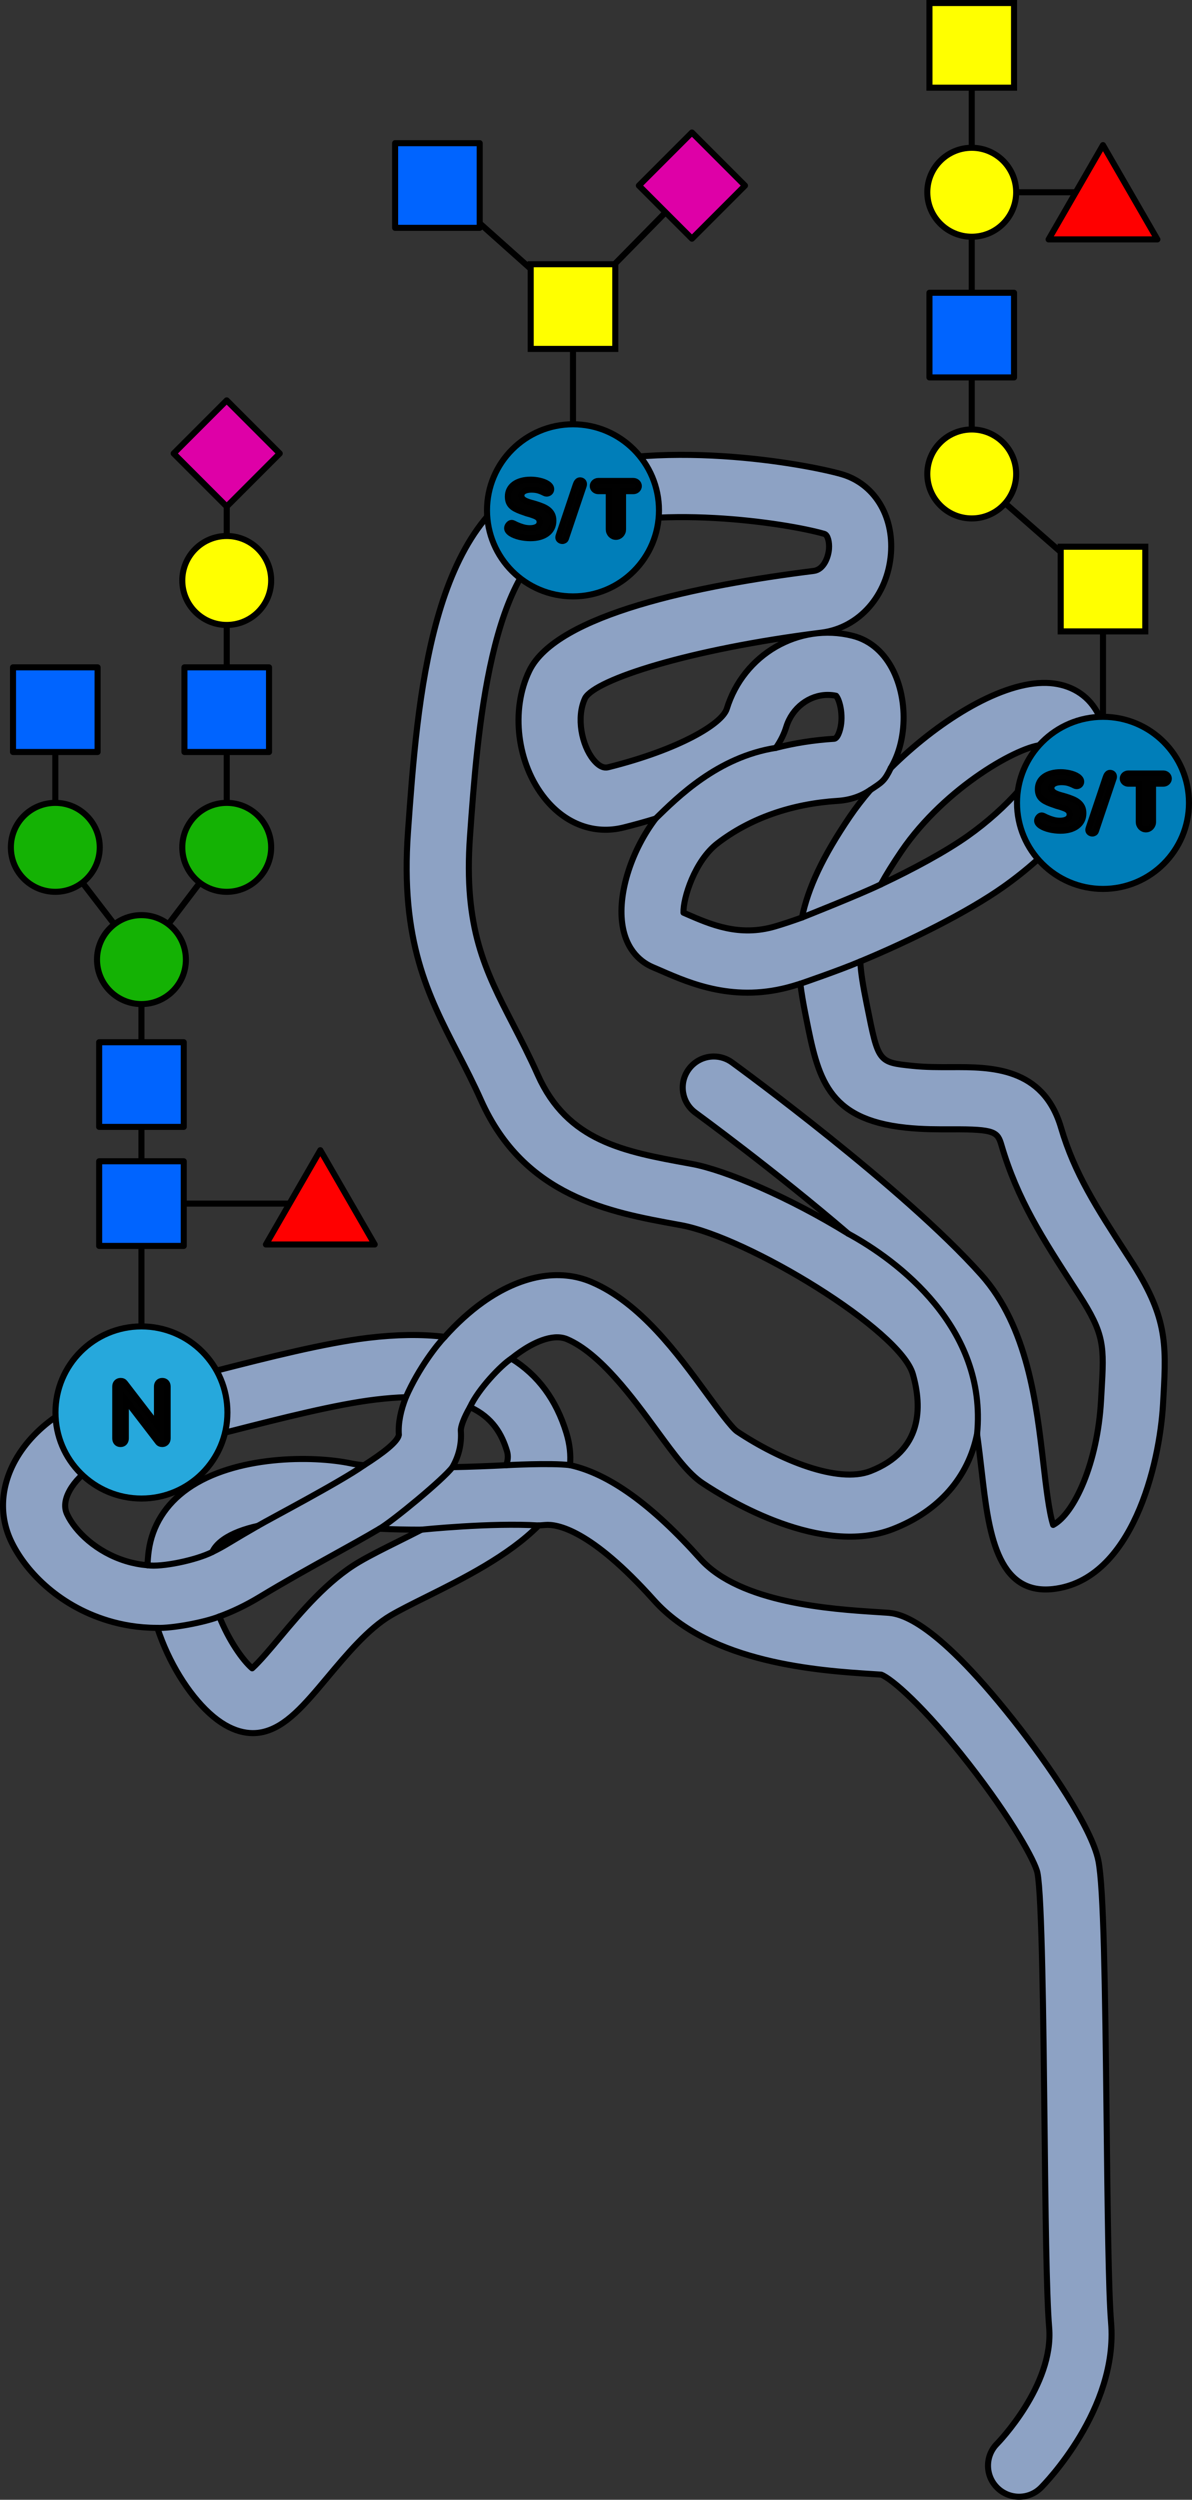 <?xml version="1.0" encoding="utf-8"?>
<!-- Generator: Adobe Illustrator 16.0.0, SVG Export Plug-In . SVG Version: 6.00 Build 0)  -->
<!DOCTYPE svg PUBLIC "-//W3C//DTD SVG 1.1//EN" "http://www.w3.org/Graphics/SVG/1.1/DTD/svg11.dtd">
<svg version="1.1" id="Layer_1" xmlns="http://www.w3.org/2000/svg" xmlns:xlink="http://www.w3.org/1999/xlink" x="0px" y="0px"
	 width="196.927px" height="412.644px" viewBox="-0.564 0.363 196.927 412.644"
	 enable-background="new -0.564 0.363 196.927 412.644" xml:space="preserve">
<rect x="-0.564" y="0.363" width="196.927" height="412.644" fill="#333333" stroke="none"/>
<g>
	<path id="changecolor" fill="#8DA2C4" d="M167.794,412.506c-1.312,0-2.627-0.501-3.629-1.504c-2.002-2.001-2.004-5.244-0.008-7.249
		l0,0c0.094-0.097,9.404-9.62,8.609-19.155c-0.459-5.5-0.609-19.285-0.77-33.881c-0.185-16.673-0.412-37.423-1.168-41.196
		c-0.371-1.866-4.231-8.871-11.332-17.979c-7.509-9.627-12.791-14.095-14.479-14.741l-1.406-0.093
		c-8.687-0.556-26.763-1.711-36.132-12.186c-10.466-11.694-16.039-12.597-17.943-12.43c-0.283,0.023-0.659,0.053-1.115,0.084
		c-4.991,5.043-12.608,8.832-18.557,11.792c-2.252,1.12-4.38,2.18-5.892,3.068c-3.699,2.177-7.267,6.435-10.415,10.19
		c-3.836,4.579-6.866,8.196-10.744,9.058c-1.985,0.441-5.125,0.251-8.826-3.155c-3.444-3.168-6.688-8.354-8.556-14.051
		c-0.027,0-0.057,0-0.084,0c-3.118,0-5.837-0.52-8.052-1.19c-8.507-2.581-13.874-8.508-16.061-13.193
		c-1.96-4.198-1.695-8.924,0.744-13.301c3.256-5.841,10.059-10.308,16.926-11.116c3.557-0.418,9.793-2.007,16.396-3.689
		c8.313-2.119,17.736-4.521,24.951-5.387c4.691-0.562,8.91-0.615,12.65-0.162c1.97-2.207,4.144-4.183,6.295-5.715
		c6.242-4.44,12.63-5.622,17.986-3.328c8.057,3.453,14.162,11.795,19.066,18.498c1.705,2.331,4.043,5.521,4.963,6.161
		c7.123,4.748,16.693,8.622,22.022,6.546c8.615-3.351,8.568-10.55,7.013-15.998c-2.086-7.298-27.265-22.592-38.351-24.605
		l-0.438-0.079c-11.33-2.057-25.431-4.616-32.546-20.527c-1.253-2.803-2.574-5.361-3.851-7.834
		c-4.892-9.479-9.512-18.432-8.223-36.49c1.573-22.021,3.727-52.177,22.965-58.95c18.21-6.412,42.991-1.705,48.631-0.094
		c5.386,1.539,8.678,6.817,8.19,13.137c-0.531,6.894-5.256,12.253-11.485,13.032c-21.853,2.73-37.27,7.722-39.021,10.78
		c-1.544,3.186-0.553,7.84,1.348,10.178c1.266,1.56,2.163,1.333,2.504,1.249c11.66-2.914,18.77-7.145,19.539-9.644
		c2.762-8.979,11.896-14.271,20.777-12.044c6.258,1.564,8.94,8.838,8.356,15.215c-0.233,2.541-0.947,4.784-2.052,6.626
		c7.537-7.478,17.59-13.887,25.053-14.061c3.506-0.088,6.473,1.233,8.322,3.701c1.843,2.454,2.545,5.47,2.031,8.722
		c-1.227,7.792-9.479,16.086-16.795,21.249c-5.871,4.146-15.252,8.833-23.64,12.311c0.112,2.083,0.504,4.227,0.997,6.699
		l0.126,0.624c1.858,9.313,1.858,9.313,7.485,9.904c2.201,0.233,4.393,0.222,6.506,0.215c6.392-0.026,15.1-0.058,18.056,9.999
		c2.22,7.55,5.856,13.166,10.894,20.939l0.597,0.922c5.924,9.153,5.946,13.482,5.433,22.403l-0.076,1.351
		c-0.553,9.926-5.062,29.081-18.178,30.539c-9.413,1.041-10.665-9.771-11.768-19.315c-0.231-2.005-0.477-4.121-0.781-6.27
		c-1.438,7.097-6.247,12.71-13.898,15.685c-11.761,4.573-27.039-4.642-31.439-7.575c-2.396-1.598-4.559-4.552-7.551-8.639
		c-3.945-5.392-9.352-12.778-14.824-15.124c-2.519-1.078-5.883,0.81-7.666,2.03c-0.537,0.367-1.058,0.757-1.558,1.161
		c4.385,2.7,7.424,6.798,9.095,12.285c0.568,1.867,0.744,3.637,0.595,5.309c6.433,1.415,13.522,6.519,21.522,15.46
		c6.566,7.342,21.812,8.316,29.136,8.785l1.7,0.111c1.798,0.129,7.263,0.519,20.871,17.694c5.81,7.33,12.977,17.815,14.062,23.238
		c0.876,4.386,1.108,19.912,1.363,43.097c0.151,13.771,0.309,28.012,0.735,33.142c1.192,14.313-11.052,26.734-11.574,27.257
		C170.421,412.005,169.109,412.506,167.794,412.506z M35.671,267.205c1.545,3.907,3.864,7.217,5.423,8.551
		c1.237-1.112,3.133-3.373,4.596-5.12c3.499-4.176,7.854-9.374,13.078-12.446c1.822-1.072,4.107-2.208,6.524-3.411
		c1.164-0.578,2.451-1.221,3.79-1.909c-2.41-0.001-4.777-0.047-6.945-0.156c-2.37,1.404-4.974,2.845-7.747,4.378
		c-3.681,2.037-7.852,4.344-12.047,6.887C40.038,265.372,37.809,266.428,35.671,267.205z M66.49,231.003
		c-1.525,0.045-3.192,0.172-5.013,0.392c-6.551,0.785-15.63,3.101-23.64,5.143c-7.244,1.846-13.501,3.439-17.731,3.938
		c-3.634,0.428-7.485,2.916-9.158,5.919c-1.229,2.204-0.611,3.526-0.408,3.961c1.287,2.757,4.797,6.212,9.737,7.711
		c1.152,0.351,2.333,0.574,3.532,0.676c0.025-0.799,0.089-1.59,0.195-2.369c0.565-4.148,2.791-7.699,6.437-10.271
		c7.826-5.519,20.676-5.489,26.938-4.18c0.6,0.126,1.334,0.23,2.174,0.32c3.149-2.005,5.577-3.867,5.776-5.021
		C65.192,235.302,65.633,233.179,66.49,231.003z M42.032,252.247c-2.22,0.487-4.228,1.223-5.673,2.24
		c-1.017,0.718-1.553,1.427-1.848,2.069c0.837-0.401,1.674-0.854,2.51-1.36C38.715,254.171,40.393,253.188,42.032,252.247z
		 M117.362,174.762c1.048,0,2.104,0.318,3.015,0.981c1.15,0.837,28.332,20.664,41.16,35.03c7.668,8.588,9.129,21.238,10.301,31.404
		c0.389,3.37,0.896,7.77,1.586,9.91c3.496-1.872,7.336-10.216,7.91-20.528l0.078-1.369c0.442-7.688,0.547-9.514-3.804-16.235
		l-0.594-0.917c-5.3-8.184-9.484-14.645-12.126-23.626c-0.645-2.193-1.055-2.661-8.166-2.628c-2.275,0.007-4.864,0.02-7.621-0.272
		c-13.143-1.382-14.541-8.396-16.479-18.104l-0.123-0.62c-0.354-1.764-0.641-3.432-0.844-5.038c-0.43,0.135-0.846,0.262-1.25,0.381
		c-9.529,2.803-16.904-0.41-21.785-2.537c-0.459-0.199-0.897-0.391-1.32-0.567c-1.631-0.685-4.461-2.54-5.075-7.272
		c-0.687-5.274,1.683-12.21,5.526-17.264c-1.641,0.506-3.401,0.996-5.291,1.469c-4.813,1.202-9.54-0.524-12.96-4.737
		c-4.666-5.744-5.763-14.636-2.608-21.144c4.522-9.327,28.042-14.105,46.979-16.474c1.661-0.208,2.418-2.287,2.521-3.635
		c0.084-1.085-0.184-2.307-0.773-2.477c-6.289-1.798-28.021-5.157-42.403-0.095c-12.886,4.537-14.919,32.995-16.132,49.997
		c-1.084,15.184,2.529,22.187,7.104,31.051c1.342,2.6,2.729,5.289,4.099,8.354c4.905,10.969,14.222,12.659,25.009,14.617l0.438,0.08
		c5.535,1.005,16.127,5.522,25.837,11.512c-12.021-10.326-25.045-19.825-25.232-19.963c-2.293-1.667-2.799-4.877-1.131-7.169
		C114.21,175.495,115.777,174.762,117.362,174.762z M77.09,232.634c-1.012,1.758-1.545,3.204-1.521,3.896
		c0.158,2.209-0.341,4.185-1.389,6.021c3.077-0.064,6.149-0.183,8.875-0.324c0.304-0.788,0.367-1.567,0.136-2.332
		C82.371,237.201,80.873,234.363,77.09,232.634z M112.355,151.024c0.12,0.053,0.242,0.105,0.365,0.159
		c4.142,1.804,8.835,3.852,14.79,2.101c1.327-0.392,2.815-0.886,4.413-1.462c1.021-4.917,3.436-10.077,7.922-16.676
		c0.982-1.444,2.119-2.917,3.38-4.38c-1.547,1.044-3.362,1.672-5.371,1.797c-7.669,0.479-14.546,2.905-19.89,7.016
		C114.23,142.451,112.275,148.615,112.355,151.024z M171.808,123.323c-3.699,0-16.184,6.87-23.475,17.594
		c-1.359,2.001-2.475,3.795-3.377,5.437c5.472-2.583,10.733-5.438,14.33-7.976c6.604-4.662,12.012-10.879,12.574-14.46
		c0.042-0.264,0.047-0.453,0.033-0.592C171.865,123.325,171.837,123.323,171.808,123.323z M136.196,115.072
		c-3.043,0-5.887,2.102-6.87,5.303c-0.328,1.066-0.867,2.228-1.712,3.44c3.07-0.788,6.282-1.291,9.599-1.499
		c0.127-0.008,0.511-0.031,0.899-1.185c0.774-2.286,0.112-5.145-0.549-5.916C137.107,115.119,136.649,115.072,136.196,115.072z"/>
	<path fill="none" stroke="#000000" stroke-linecap="round" stroke-linejoin="round" stroke-miterlimit="10" d="M167.794,412.506
		c-1.312,0-2.627-0.501-3.629-1.504c-2.002-2.001-2.004-5.244-0.008-7.249l0,0c0.094-0.097,9.404-9.62,8.609-19.155
		c-0.459-5.5-0.609-19.285-0.77-33.881c-0.185-16.673-0.412-37.423-1.168-41.196c-0.371-1.866-4.231-8.871-11.332-17.979
		c-7.509-9.627-12.791-14.095-14.479-14.741l-1.406-0.093c-8.687-0.556-26.763-1.711-36.132-12.186
		c-10.466-11.694-16.039-12.597-17.943-12.43c-0.283,0.023-0.659,0.053-1.115,0.084c-4.991,5.043-12.608,8.832-18.557,11.792
		c-2.252,1.12-4.38,2.18-5.892,3.068c-3.699,2.177-7.267,6.435-10.415,10.19c-3.836,4.579-6.866,8.196-10.744,9.058
		c-1.985,0.441-5.125,0.251-8.826-3.155c-3.444-3.168-6.688-8.354-8.556-14.051c-0.027,0-0.057,0-0.084,0
		c-3.118,0-5.837-0.52-8.052-1.19c-8.507-2.581-13.874-8.508-16.061-13.193c-1.96-4.198-1.695-8.924,0.744-13.301
		c3.256-5.841,10.059-10.308,16.926-11.116c3.557-0.418,9.793-2.007,16.396-3.689c8.313-2.119,17.736-4.521,24.951-5.387
		c4.691-0.562,8.91-0.615,12.65-0.162c1.97-2.207,4.144-4.183,6.295-5.715c6.242-4.44,12.63-5.622,17.986-3.328
		c8.057,3.453,14.162,11.795,19.066,18.498c1.705,2.331,4.043,5.521,4.963,6.161c7.123,4.748,16.693,8.622,22.022,6.546
		c8.615-3.351,8.568-10.55,7.013-15.998c-2.086-7.298-27.265-22.592-38.351-24.605l-0.438-0.079
		c-11.33-2.057-25.431-4.616-32.546-20.527c-1.253-2.803-2.574-5.361-3.851-7.834c-4.892-9.479-9.512-18.432-8.223-36.49
		c1.573-22.021,3.727-52.177,22.965-58.95c18.21-6.412,42.991-1.705,48.631-0.094c5.386,1.539,8.678,6.817,8.19,13.137
		c-0.531,6.894-5.256,12.253-11.485,13.032c-21.853,2.73-37.27,7.722-39.021,10.78c-1.544,3.186-0.553,7.84,1.348,10.178
		c1.266,1.56,2.163,1.333,2.504,1.249c11.66-2.914,18.77-7.145,19.539-9.644c2.762-8.979,11.896-14.271,20.777-12.044
		c6.258,1.564,8.94,8.838,8.356,15.215c-0.233,2.541-0.947,4.784-2.052,6.626c7.537-7.478,17.59-13.887,25.053-14.061
		c3.506-0.088,6.473,1.233,8.322,3.701c1.843,2.454,2.545,5.47,2.031,8.722c-1.227,7.792-9.479,16.086-16.795,21.249
		c-5.871,4.146-15.252,8.833-23.64,12.311c0.112,2.083,0.504,4.227,0.997,6.699l0.126,0.624c1.858,9.313,1.858,9.313,7.485,9.904
		c2.201,0.233,4.393,0.222,6.506,0.215c6.392-0.026,15.1-0.058,18.056,9.999c2.22,7.55,5.856,13.166,10.894,20.939l0.597,0.922
		c5.924,9.153,5.946,13.482,5.433,22.403l-0.076,1.351c-0.553,9.926-5.062,29.081-18.178,30.539
		c-9.413,1.041-10.665-9.771-11.768-19.315c-0.231-2.005-0.477-4.121-0.781-6.27c-1.438,7.097-6.247,12.71-13.898,15.685
		c-11.761,4.573-27.039-4.642-31.439-7.575c-2.396-1.598-4.559-4.552-7.551-8.639c-3.945-5.392-9.352-12.778-14.824-15.124
		c-2.519-1.078-5.883,0.81-7.666,2.03c-0.537,0.367-1.058,0.757-1.558,1.161c4.385,2.7,7.424,6.798,9.095,12.285
		c0.568,1.867,0.744,3.637,0.595,5.309c6.433,1.415,13.522,6.519,21.522,15.46c6.566,7.342,21.812,8.316,29.136,8.785l1.7,0.111
		c1.798,0.129,7.263,0.519,20.871,17.694c5.81,7.33,12.977,17.815,14.062,23.238c0.876,4.386,1.108,19.912,1.363,43.097
		c0.151,13.771,0.309,28.012,0.735,33.142c1.192,14.313-11.052,26.734-11.574,27.257
		C170.421,412.005,169.109,412.506,167.794,412.506z M35.671,267.205c1.545,3.907,3.864,7.217,5.423,8.551
		c1.237-1.112,3.133-3.373,4.596-5.12c3.499-4.176,7.854-9.374,13.078-12.446c1.822-1.072,4.107-2.208,6.524-3.411
		c1.164-0.578,2.451-1.221,3.79-1.909c-2.41-0.001-4.777-0.047-6.945-0.156c-2.37,1.404-4.974,2.845-7.747,4.378
		c-3.681,2.037-7.852,4.344-12.047,6.887C40.038,265.372,37.809,266.428,35.671,267.205z M66.49,231.003
		c-1.525,0.045-3.192,0.172-5.013,0.392c-6.551,0.785-15.63,3.101-23.64,5.143c-7.244,1.846-13.501,3.439-17.731,3.938
		c-3.634,0.428-7.485,2.916-9.158,5.919c-1.229,2.204-0.611,3.526-0.408,3.961c1.287,2.757,4.797,6.212,9.737,7.711
		c1.152,0.351,2.333,0.574,3.532,0.676c0.025-0.799,0.089-1.59,0.195-2.369c0.565-4.148,2.791-7.699,6.437-10.271
		c7.826-5.519,20.676-5.489,26.938-4.18c0.6,0.126,1.334,0.23,2.174,0.32c3.149-2.005,5.577-3.867,5.776-5.021
		C65.192,235.302,65.633,233.179,66.49,231.003z M42.032,252.247c-2.22,0.487-4.228,1.223-5.673,2.24
		c-1.017,0.718-1.553,1.427-1.848,2.069c0.837-0.401,1.674-0.854,2.51-1.36C38.715,254.171,40.393,253.188,42.032,252.247z
		 M117.362,174.762c1.048,0,2.104,0.318,3.015,0.981c1.15,0.837,28.332,20.664,41.16,35.03c7.668,8.588,9.129,21.238,10.301,31.404
		c0.389,3.37,0.896,7.77,1.586,9.91c3.496-1.872,7.336-10.216,7.91-20.528l0.078-1.369c0.442-7.688,0.547-9.514-3.804-16.235
		l-0.594-0.917c-5.3-8.184-9.484-14.645-12.126-23.626c-0.645-2.193-1.055-2.661-8.166-2.628c-2.275,0.007-4.864,0.02-7.621-0.272
		c-13.143-1.382-14.541-8.396-16.479-18.104l-0.123-0.62c-0.354-1.764-0.641-3.432-0.844-5.038c-0.43,0.135-0.846,0.262-1.25,0.381
		c-9.529,2.803-16.904-0.41-21.785-2.537c-0.459-0.199-0.897-0.391-1.32-0.567c-1.631-0.685-4.461-2.54-5.075-7.272
		c-0.687-5.274,1.683-12.21,5.526-17.264c-1.641,0.506-3.401,0.996-5.291,1.469c-4.813,1.202-9.54-0.524-12.96-4.737
		c-4.666-5.744-5.763-14.636-2.608-21.144c4.522-9.327,28.042-14.105,46.979-16.474c1.661-0.208,2.418-2.287,2.521-3.635
		c0.084-1.085-0.184-2.307-0.773-2.477c-6.289-1.798-28.021-5.157-42.403-0.095c-12.886,4.537-14.919,32.995-16.132,49.997
		c-1.084,15.184,2.529,22.187,7.104,31.051c1.342,2.6,2.729,5.289,4.099,8.354c4.905,10.969,14.222,12.659,25.009,14.617l0.438,0.08
		c5.535,1.005,16.127,5.522,25.837,11.512c-12.021-10.326-25.045-19.825-25.232-19.963c-2.293-1.667-2.799-4.877-1.131-7.169
		C114.21,175.495,115.777,174.762,117.362,174.762z M77.09,232.634c-1.012,1.758-1.545,3.204-1.521,3.896
		c0.158,2.209-0.341,4.185-1.389,6.021c3.077-0.064,6.149-0.183,8.875-0.324c0.304-0.788,0.367-1.567,0.136-2.332
		C82.371,237.201,80.873,234.363,77.09,232.634z M112.355,151.024c0.12,0.053,0.242,0.105,0.365,0.159
		c4.142,1.804,8.835,3.852,14.79,2.101c1.327-0.392,2.815-0.886,4.413-1.462c1.021-4.917,3.436-10.077,7.922-16.676
		c0.982-1.444,2.119-2.917,3.38-4.38c-1.547,1.044-3.362,1.672-5.371,1.797c-7.669,0.479-14.546,2.905-19.89,7.016
		C114.23,142.451,112.275,148.615,112.355,151.024z M171.808,123.323c-3.699,0-16.184,6.87-23.475,17.594
		c-1.359,2.001-2.475,3.795-3.377,5.437c5.472-2.583,10.733-5.438,14.33-7.976c6.604-4.662,12.012-10.879,12.574-14.46
		c0.042-0.264,0.047-0.453,0.033-0.592C171.865,123.325,171.837,123.323,171.808,123.323z M136.196,115.072
		c-3.043,0-5.887,2.102-6.87,5.303c-0.328,1.066-0.867,2.228-1.712,3.44c3.07-0.788,6.282-1.291,9.599-1.499
		c0.127-0.008,0.511-0.031,0.899-1.185c0.774-2.286,0.112-5.145-0.549-5.916C137.107,115.119,136.649,115.072,136.196,115.072z"/>
	<path fill="none" stroke="#000000" stroke-linecap="round" stroke-linejoin="round" stroke-miterlimit="10" d="M143.225,130.765
		c1.931-1.289,2.323-1.438,3.371-3.613"/>
	<path fill="none" stroke="#000000" stroke-linecap="round" stroke-linejoin="round" stroke-miterlimit="10" d="M107.751,135.49
		c3.605-3.517,10.265-10.176,19.861-11.675"/>
	<path fill="none" stroke="#000000" stroke-linecap="round" stroke-linejoin="round" stroke-miterlimit="10" d="M139.572,204.009
		c8.084,4.386,22.998,15.48,21.285,33.077"/>
	<path fill="none" stroke="#000000" stroke-linecap="round" stroke-linejoin="round" stroke-miterlimit="10" d="M131.923,151.821
		c0,0,9.635-3.812,13.033-5.467"/>
	<path fill="none" stroke="#000000" stroke-linecap="round" stroke-linejoin="round" stroke-miterlimit="10" d="M131.656,162.75
		c0,0,6.569-2.248,9.911-3.677"/>
	<path fill="none" stroke="#000000" stroke-linecap="round" stroke-linejoin="round" stroke-miterlimit="10" d="M83.919,224.624
		c-1.699,1.088-5.47,5.032-6.829,8.01"/>
	<path fill="none" stroke="#000000" stroke-linecap="round" stroke-linejoin="round" stroke-miterlimit="10" d="M72.905,221.039
		c-1.18,1.206-4.282,5.112-6.414,9.964"/>
	<path fill="none" stroke="#000000" stroke-linecap="round" stroke-linejoin="round" stroke-miterlimit="10" d="M74.181,242.553
		c-1.486,1.991-9.871,8.897-12.044,10.159"/>
	<path fill="none" stroke="#000000" stroke-linecap="round" stroke-linejoin="round" stroke-miterlimit="10" d="M35.671,267.205
		c-2.437,0.971-7.841,1.985-10.322,1.874"/>
	<path fill="none" stroke="#000000" stroke-linecap="round" stroke-linejoin="round" stroke-miterlimit="10" d="M34.512,256.558
		c-2.668,1.354-8.401,2.539-10.702,2.184"/>
	<path fill="none" stroke="#000000" stroke-linecap="round" stroke-linejoin="round" stroke-miterlimit="10" d="M42.032,252.247
		c2.002-1.182,13.589-7.229,17.521-10.008"/>
	<path fill="none" stroke="#000000" stroke-linecap="round" stroke-linejoin="round" stroke-miterlimit="10" d="M83.056,242.229
		c0,0,7.3-0.41,10.553-0.011"/>
	<path fill="none" stroke="#000000" stroke-linecap="round" stroke-linejoin="round" stroke-miterlimit="10" d="M69.082,252.868
		c0,0,11.541-1.187,19.34-0.691"/>
</g>
<g>
	<g>
		<polyline fill="none" stroke="#000000" stroke-miterlimit="10" points="22.805,233.523 22.805,158.766 36.893,140.236 
			36.893,75.205 		"/>
		<polyline fill="none" stroke="#000000" stroke-miterlimit="10" points="22.805,158.766 8.573,140.236 8.573,117.509 		"/>
		<line fill="none" stroke="#000000" stroke-miterlimit="10" x1="22.805" y1="199.043" x2="52.356" y2="199.043"/>
	</g>
	<g>
		
			<rect x="30.694" y="69.007" transform="matrix(-0.707 -0.707 0.707 -0.707 9.8 154.468)" fill="#DE00A7" stroke="#000000" stroke-linecap="round" stroke-linejoin="round" stroke-miterlimit="10" width="12.395" height="12.395"/>
		
			<rect x="15.818" y="192.056" fill="#0064FF" stroke="#000000" stroke-linecap="round" stroke-linejoin="round" stroke-miterlimit="10" width="13.975" height="13.975"/>
		
			<rect x="15.818" y="172.406" fill="#0064FF" stroke="#000000" stroke-linecap="round" stroke-linejoin="round" stroke-miterlimit="10" width="13.975" height="13.976"/>
		
			<rect x="1.585" y="110.522" fill="#0064FF" stroke="#000000" stroke-linecap="round" stroke-linejoin="round" stroke-miterlimit="10" width="13.975" height="13.976"/>
		
			<rect x="29.906" y="110.522" fill="#0064FF" stroke="#000000" stroke-linecap="round" stroke-linejoin="round" stroke-miterlimit="10" width="13.975" height="13.976"/>
		<circle fill="#14B204" stroke="#000000" stroke-miterlimit="10" cx="22.805" cy="158.766" r="7.342"/>
		<circle fill="#14B204" stroke="#000000" stroke-miterlimit="10" cx="8.573" cy="140.236" r="7.342"/>
		<circle fill="#14B204" stroke="#000000" stroke-miterlimit="10" cx="36.893" cy="140.236" r="7.342"/>
		<circle fill="#FFFF00" stroke="#000000" stroke-miterlimit="10" cx="36.893" cy="96.183" r="7.342"/>
		<polygon fill="#FF0000" stroke="#000000" stroke-linecap="round" stroke-linejoin="round" stroke-miterlimit="10" points="
			43.37,205.793 52.356,190.229 61.341,205.793 		"/>
	</g>
	<g>
		<g>
			<g>
				<g>
					<g>
						<path fill="#26A8DC" stroke="#000000" stroke-linecap="round" stroke-linejoin="round" stroke-miterlimit="10" d="
							M37.01,233.523c0,7.847-6.36,14.207-14.206,14.207c-7.845,0-14.205-6.36-14.205-14.207c0-7.845,6.36-14.206,14.205-14.206
							C30.65,219.317,37.01,225.679,37.01,233.523z"/>
					</g>
				</g>
			</g>
		</g>
		<path fill="#010101" stroke="#000000" d="M26.89,228.572c0.16,0.171,0.24,0.396,0.24,0.678v8.535c0,0.279-0.082,0.51-0.246,0.684
			c-0.167,0.175-0.38,0.263-0.642,0.263c-0.31,0-0.547-0.111-0.713-0.335l-5.308-6.907v6.297c0,0.279-0.076,0.51-0.232,0.684
			c-0.154,0.175-0.368,0.263-0.64,0.263s-0.483-0.088-0.641-0.263c-0.153-0.174-0.23-0.403-0.23-0.684v-8.535
			c0-0.282,0.081-0.507,0.246-0.678c0.164-0.17,0.383-0.255,0.654-0.255c0.301,0,0.532,0.111,0.698,0.335l5.293,6.878v-6.28
			c0-0.282,0.08-0.507,0.24-0.678c0.159-0.17,0.37-0.255,0.632-0.255C26.515,228.317,26.73,228.402,26.89,228.572z"/>
	</g>
</g>
<g>
	<g>
		<polyline fill="none" stroke="#000000" stroke-miterlimit="10" points="181.658,133.335 181.658,97.601 159.975,78.601 
			159.975,7.851 		"/>
		<line fill="none" stroke="#000000" stroke-miterlimit="10" x1="159.975" y1="32.101" x2="181.658" y2="32.101"/>
	</g>
	<g>
		
			<rect x="152.988" y="48.69" fill="#0064FF" stroke="#000000" stroke-linecap="round" stroke-linejoin="round" stroke-miterlimit="10" width="13.975" height="13.976"/>
		<rect x="174.669" y="90.613" fill="#FFFF00" stroke="#000000" stroke-miterlimit="10" width="13.976" height="13.976"/>
		<rect x="152.988" y="0.863" fill="#FFFF00" stroke="#000000" stroke-miterlimit="10" width="13.975" height="13.976"/>
		<circle fill="#FFFF00" stroke="#000000" stroke-miterlimit="10" cx="159.975" cy="78.601" r="7.342"/>
		<circle fill="#FFFF00" stroke="#000000" stroke-miterlimit="10" cx="159.975" cy="32.101" r="7.342"/>
		<polygon fill="#FF0000" stroke="#000000" stroke-linecap="round" stroke-linejoin="round" stroke-miterlimit="10" points="
			172.671,39.883 181.656,24.318 190.643,39.883 		"/>
		<g>
			<g>
				<g>
					<g>
						<g>
							<g>
								<path fill="#007EB9" stroke="#000000" stroke-linecap="round" stroke-linejoin="round" stroke-miterlimit="10" d="
									M195.863,132.894c0,7.846-6.359,14.207-14.205,14.207s-14.205-6.361-14.205-14.207c0-7.845,6.359-14.206,14.205-14.206
									C189.501,118.688,195.863,125.049,195.863,132.894z"/>
							</g>
						</g>
					</g>
				</g>
			</g>
			<g>
				<path fill="#010101" stroke="#000000" d="M173.134,130.457c0,0.203,0.068,0.375,0.203,0.514c0.136,0.14,0.312,0.26,0.529,0.362
					c0.219,0.102,0.465,0.189,0.739,0.267c0.274,0.076,0.554,0.154,0.832,0.235c0.448,0.135,0.854,0.278,1.222,0.432
					s0.68,0.334,0.939,0.546c0.261,0.211,0.462,0.462,0.604,0.752c0.143,0.29,0.213,0.639,0.213,1.044
					c0,0.444-0.088,0.845-0.264,1.2c-0.176,0.356-0.429,0.658-0.759,0.908s-0.729,0.441-1.196,0.575
					c-0.468,0.133-0.992,0.2-1.576,0.2c-0.302,0-0.604-0.019-0.908-0.055c-0.305-0.036-0.6-0.087-0.883-0.154
					c-0.283-0.068-0.551-0.15-0.8-0.248c-0.25-0.098-0.468-0.208-0.653-0.33c-0.187-0.122-0.332-0.258-0.438-0.403
					c-0.106-0.146-0.159-0.302-0.159-0.467c0-0.106,0.021-0.209,0.066-0.312c0.045-0.102,0.102-0.193,0.172-0.275
					c0.068-0.083,0.146-0.149,0.234-0.2c0.086-0.051,0.172-0.076,0.256-0.076c0.076,0,0.15,0.013,0.224,0.038
					s0.146,0.056,0.22,0.092c0.073,0.036,0.149,0.075,0.229,0.118c0.078,0.043,0.162,0.081,0.251,0.114
					c0.292,0.131,0.62,0.25,0.983,0.354c0.363,0.106,0.744,0.159,1.143,0.159c0.217,0,0.421-0.02,0.613-0.061
					c0.191-0.04,0.36-0.103,0.508-0.185c0.146-0.083,0.261-0.188,0.346-0.321c0.085-0.132,0.127-0.289,0.127-0.476
					c0-0.14-0.025-0.265-0.076-0.375s-0.121-0.207-0.209-0.289c-0.09-0.083-0.193-0.155-0.312-0.216
					c-0.118-0.062-0.243-0.116-0.374-0.162l-0.286-0.102c-0.056-0.018-0.108-0.035-0.159-0.055s-0.105-0.037-0.164-0.054
					l-0.33-0.095c-0.072-0.018-0.134-0.033-0.185-0.048c-0.052-0.016-0.097-0.029-0.138-0.044c-0.039-0.016-0.078-0.03-0.116-0.046
					c-0.038-0.015-0.083-0.029-0.134-0.047l-0.597-0.209c-0.386-0.14-0.716-0.286-0.989-0.438c-0.275-0.152-0.5-0.324-0.674-0.515
					c-0.174-0.189-0.302-0.406-0.385-0.649c-0.082-0.244-0.124-0.526-0.124-0.849c0-0.423,0.088-0.806,0.265-1.148
					c0.176-0.343,0.428-0.635,0.756-0.876s0.726-0.427,1.192-0.56c0.468-0.132,0.993-0.196,1.577-0.196
					c0.212,0,0.441,0.014,0.691,0.041s0.5,0.068,0.748,0.124c0.25,0.055,0.49,0.126,0.722,0.213
					c0.229,0.086,0.437,0.188,0.612,0.305c0.179,0.116,0.32,0.249,0.429,0.396s0.162,0.312,0.162,0.495
					c0,0.105-0.021,0.202-0.062,0.292c-0.039,0.089-0.094,0.164-0.162,0.229c-0.066,0.063-0.146,0.113-0.236,0.149
					c-0.092,0.035-0.186,0.054-0.282,0.054c-0.127,0-0.244-0.027-0.351-0.083c-0.198-0.103-0.383-0.188-0.556-0.26
					c-0.171-0.072-0.342-0.131-0.511-0.179c-0.169-0.047-0.344-0.081-0.523-0.102c-0.179-0.021-0.377-0.032-0.594-0.032
					c-0.203,0-0.402,0.019-0.6,0.054c-0.197,0.036-0.373,0.094-0.527,0.172s-0.279,0.179-0.374,0.302
					C173.182,130.128,173.134,130.279,173.134,130.457z"/>
				<path fill="#010101" stroke="#000000" d="M180.5,137.521c-0.057,0.161-0.14,0.273-0.252,0.336
					c-0.111,0.063-0.228,0.096-0.347,0.096c-0.075,0-0.153-0.014-0.231-0.038c-0.078-0.025-0.149-0.063-0.215-0.114
					c-0.066-0.051-0.119-0.112-0.158-0.184c-0.041-0.072-0.062-0.157-0.062-0.255c0-0.084,0.019-0.181,0.054-0.289
					c0.037-0.107,0.071-0.215,0.104-0.32c0.448-1.347,0.897-2.683,1.346-4.008c0.449-1.327,0.897-2.663,1.347-4.01
					c0.033-0.105,0.072-0.206,0.117-0.302c0.045-0.095,0.096-0.18,0.155-0.254s0.126-0.132,0.2-0.174s0.158-0.063,0.257-0.063
					c0.085,0,0.166,0.014,0.244,0.038c0.078,0.025,0.147,0.064,0.21,0.118c0.062,0.053,0.109,0.118,0.146,0.196
					c0.035,0.079,0.055,0.17,0.055,0.275c0,0.084-0.018,0.18-0.049,0.282c-0.031,0.104-0.063,0.202-0.099,0.295
					c-0.474,1.405-0.944,2.8-1.411,4.187C181.444,134.721,180.973,136.117,180.5,137.521z"/>
				<path fill="#010101" stroke="#000000" d="M185.83,129.727c-0.121,0-0.238-0.021-0.349-0.065
					c-0.11-0.045-0.206-0.105-0.289-0.182c-0.082-0.076-0.147-0.165-0.196-0.267c-0.049-0.103-0.072-0.209-0.072-0.324
					s0.023-0.223,0.072-0.327c0.049-0.104,0.114-0.192,0.196-0.27c0.083-0.076,0.179-0.138,0.289-0.182
					c0.11-0.045,0.228-0.066,0.349-0.066h5.797c0.123,0,0.238,0.021,0.349,0.066c0.11,0.044,0.207,0.104,0.289,0.182
					c0.083,0.076,0.147,0.166,0.196,0.27c0.05,0.104,0.072,0.213,0.072,0.327s-0.022,0.222-0.072,0.324
					c-0.049,0.102-0.113,0.189-0.196,0.267c-0.082,0.076-0.179,0.137-0.289,0.182c-0.108,0.044-0.226,0.065-0.349,0.065h-1.701
					v6.303c0,0.174-0.03,0.335-0.092,0.486c-0.062,0.15-0.146,0.281-0.254,0.395c-0.108,0.111-0.233,0.199-0.375,0.263
					c-0.143,0.062-0.295,0.095-0.461,0.095c-0.164,0-0.318-0.032-0.459-0.095c-0.143-0.063-0.267-0.151-0.373-0.263
					c-0.104-0.112-0.188-0.244-0.25-0.395c-0.062-0.149-0.092-0.312-0.092-0.486v-6.303H185.83z"/>
			</g>
		</g>
	</g>
</g>
<g>
	<polyline fill="none" stroke="#000000" stroke-miterlimit="10" points="94.099,86.577 94.099,50.97 113.74,30.986 	"/>
	<line fill="none" stroke="#000000" stroke-miterlimit="10" x1="94.099" y1="50.97" x2="71.699" y2="30.986"/>
	<g>
		<rect x="87.112" y="43.982" fill="#FFFF00" stroke="#000000" stroke-miterlimit="10" width="13.976" height="13.976"/>
		
			<rect x="64.712" y="23.999" fill="#0064FF" stroke="#000000" stroke-linecap="round" stroke-linejoin="round" stroke-miterlimit="10" width="13.975" height="13.975"/>
		
			<rect x="107.541" y="24.788" transform="matrix(-0.707 -0.707 0.707 -0.707 172.254 133.32)" fill="#DE00A7" stroke="#000000" stroke-linecap="round" stroke-linejoin="round" stroke-miterlimit="10" width="12.395" height="12.394"/>
		<g>
			<g>
				<g>
					<g>
						<g>
							<g>
								<path fill="#007EB9" stroke="#000000" stroke-linecap="round" stroke-linejoin="round" stroke-miterlimit="10" d="
									M108.304,84.606c0,7.847-6.36,14.207-14.206,14.207c-7.845,0-14.205-6.36-14.205-14.207c0-7.845,6.36-14.206,14.205-14.206
									C101.944,70.4,108.304,76.762,108.304,84.606z"/>
							</g>
						</g>
					</g>
				</g>
			</g>
			<g>
				<path fill="#010101" stroke="#000000" d="M85.575,82.169c0,0.203,0.068,0.375,0.203,0.514c0.136,0.14,0.312,0.26,0.53,0.362
					c0.218,0.102,0.465,0.189,0.739,0.267c0.275,0.076,0.553,0.154,0.832,0.235c0.448,0.135,0.855,0.279,1.222,0.432
					c0.367,0.153,0.68,0.334,0.939,0.546c0.261,0.211,0.462,0.462,0.604,0.752s0.212,0.639,0.212,1.044
					c0,0.444-0.087,0.845-0.263,1.2c-0.176,0.356-0.429,0.658-0.759,0.908s-0.729,0.441-1.196,0.575
					c-0.468,0.133-0.993,0.2-1.577,0.2c-0.301,0-0.604-0.019-0.908-0.055c-0.305-0.036-0.599-0.087-0.883-0.154
					c-0.283-0.068-0.55-0.15-0.799-0.248c-0.25-0.098-0.468-0.208-0.654-0.33s-0.332-0.257-0.438-0.403
					c-0.106-0.146-0.159-0.302-0.159-0.467c0-0.106,0.022-0.209,0.066-0.312c0.045-0.102,0.102-0.193,0.172-0.275
					c0.069-0.083,0.147-0.149,0.234-0.2s0.173-0.076,0.257-0.076c0.076,0,0.15,0.013,0.223,0.038
					c0.073,0.025,0.145,0.056,0.219,0.092c0.074,0.036,0.15,0.075,0.229,0.118s0.162,0.081,0.251,0.114
					c0.292,0.131,0.62,0.25,0.983,0.354c0.364,0.106,0.745,0.159,1.143,0.159c0.217,0,0.421-0.02,0.613-0.061
					c0.192-0.04,0.361-0.103,0.508-0.185c0.146-0.083,0.261-0.188,0.346-0.32c0.085-0.133,0.127-0.29,0.127-0.477
					c0-0.14-0.025-0.265-0.076-0.375c-0.051-0.109-0.121-0.207-0.209-0.289c-0.09-0.083-0.193-0.155-0.312-0.216
					c-0.118-0.062-0.243-0.116-0.374-0.162l-0.286-0.102c-0.055-0.018-0.108-0.035-0.159-0.055c-0.051-0.02-0.105-0.036-0.164-0.054
					l-0.33-0.095c-0.072-0.018-0.134-0.033-0.185-0.048c-0.051-0.016-0.097-0.029-0.137-0.044c-0.04-0.016-0.079-0.03-0.117-0.045
					c-0.038-0.016-0.083-0.03-0.134-0.048l-0.596-0.209c-0.386-0.14-0.716-0.285-0.99-0.438c-0.275-0.152-0.5-0.324-0.674-0.514
					c-0.173-0.19-0.301-0.407-0.384-0.65c-0.082-0.244-0.124-0.526-0.124-0.848c0-0.424,0.088-0.807,0.264-1.149
					s0.428-0.635,0.756-0.876c0.328-0.241,0.726-0.427,1.193-0.559c0.467-0.133,0.993-0.197,1.577-0.197
					c0.212,0,0.442,0.014,0.692,0.041c0.249,0.028,0.499,0.068,0.748,0.124c0.25,0.055,0.49,0.126,0.721,0.213
					c0.23,0.086,0.436,0.188,0.613,0.305c0.178,0.116,0.32,0.249,0.428,0.396s0.162,0.312,0.162,0.495
					c0,0.105-0.021,0.202-0.061,0.292c-0.04,0.089-0.094,0.165-0.162,0.229c-0.067,0.063-0.146,0.113-0.237,0.149
					c-0.091,0.036-0.186,0.054-0.282,0.054c-0.127,0-0.244-0.027-0.35-0.083c-0.199-0.102-0.384-0.188-0.556-0.26
					c-0.171-0.072-0.342-0.131-0.511-0.179c-0.169-0.047-0.344-0.08-0.523-0.102c-0.179-0.021-0.378-0.032-0.594-0.032
					c-0.203,0-0.403,0.019-0.6,0.055c-0.197,0.035-0.373,0.093-0.527,0.171c-0.154,0.079-0.279,0.179-0.374,0.302
					C85.623,81.841,85.575,81.992,85.575,82.169z"/>
				<path fill="#010101" stroke="#000000" d="M92.941,89.234c-0.056,0.161-0.139,0.273-0.251,0.336
					c-0.112,0.063-0.228,0.096-0.347,0.096c-0.076,0-0.153-0.014-0.231-0.038c-0.078-0.025-0.15-0.063-0.216-0.114
					s-0.118-0.112-0.158-0.184c-0.04-0.072-0.061-0.157-0.061-0.254c0-0.084,0.018-0.182,0.054-0.289
					c0.036-0.108,0.071-0.216,0.104-0.321c0.449-1.346,0.897-2.682,1.346-4.008c0.449-1.327,0.897-2.663,1.346-4.01
					c0.034-0.105,0.073-0.205,0.118-0.302c0.044-0.095,0.096-0.18,0.155-0.254c0.06-0.074,0.126-0.132,0.2-0.174
					s0.159-0.063,0.257-0.063c0.085,0,0.166,0.014,0.244,0.038c0.078,0.025,0.148,0.064,0.21,0.118
					c0.062,0.053,0.109,0.118,0.146,0.196c0.036,0.079,0.055,0.17,0.055,0.276c0,0.084-0.017,0.179-0.048,0.281
					c-0.032,0.104-0.064,0.202-0.099,0.295c-0.474,1.405-0.944,2.801-1.412,4.187C93.885,86.434,93.414,87.83,92.941,89.234z"/>
				<path fill="#010101" stroke="#000000" d="M98.272,81.439c-0.122,0-0.238-0.021-0.349-0.065c-0.11-0.045-0.206-0.105-0.289-0.182
					c-0.082-0.075-0.147-0.165-0.196-0.267c-0.049-0.103-0.073-0.209-0.073-0.324s0.024-0.223,0.073-0.327
					c0.049-0.104,0.114-0.192,0.196-0.27c0.083-0.076,0.179-0.137,0.289-0.182c0.11-0.045,0.227-0.066,0.349-0.066h5.796
					c0.123,0,0.239,0.021,0.35,0.066c0.109,0.045,0.207,0.104,0.289,0.182c0.082,0.076,0.147,0.166,0.196,0.27
					c0.05,0.104,0.072,0.213,0.072,0.327s-0.022,0.222-0.072,0.324c-0.049,0.102-0.114,0.189-0.196,0.267
					c-0.082,0.076-0.18,0.137-0.289,0.182c-0.109,0.044-0.227,0.065-0.35,0.065h-1.701v6.304c0,0.173-0.029,0.335-0.092,0.485
					s-0.146,0.281-0.254,0.395c-0.107,0.111-0.232,0.199-0.375,0.263c-0.143,0.062-0.295,0.095-0.46,0.095s-0.317-0.032-0.46-0.095
					c-0.143-0.063-0.266-0.151-0.372-0.263c-0.104-0.112-0.188-0.244-0.25-0.395c-0.062-0.149-0.092-0.312-0.092-0.485v-6.304
					H98.272z"/>
			</g>
		</g>
	</g>
</g>
</svg>
